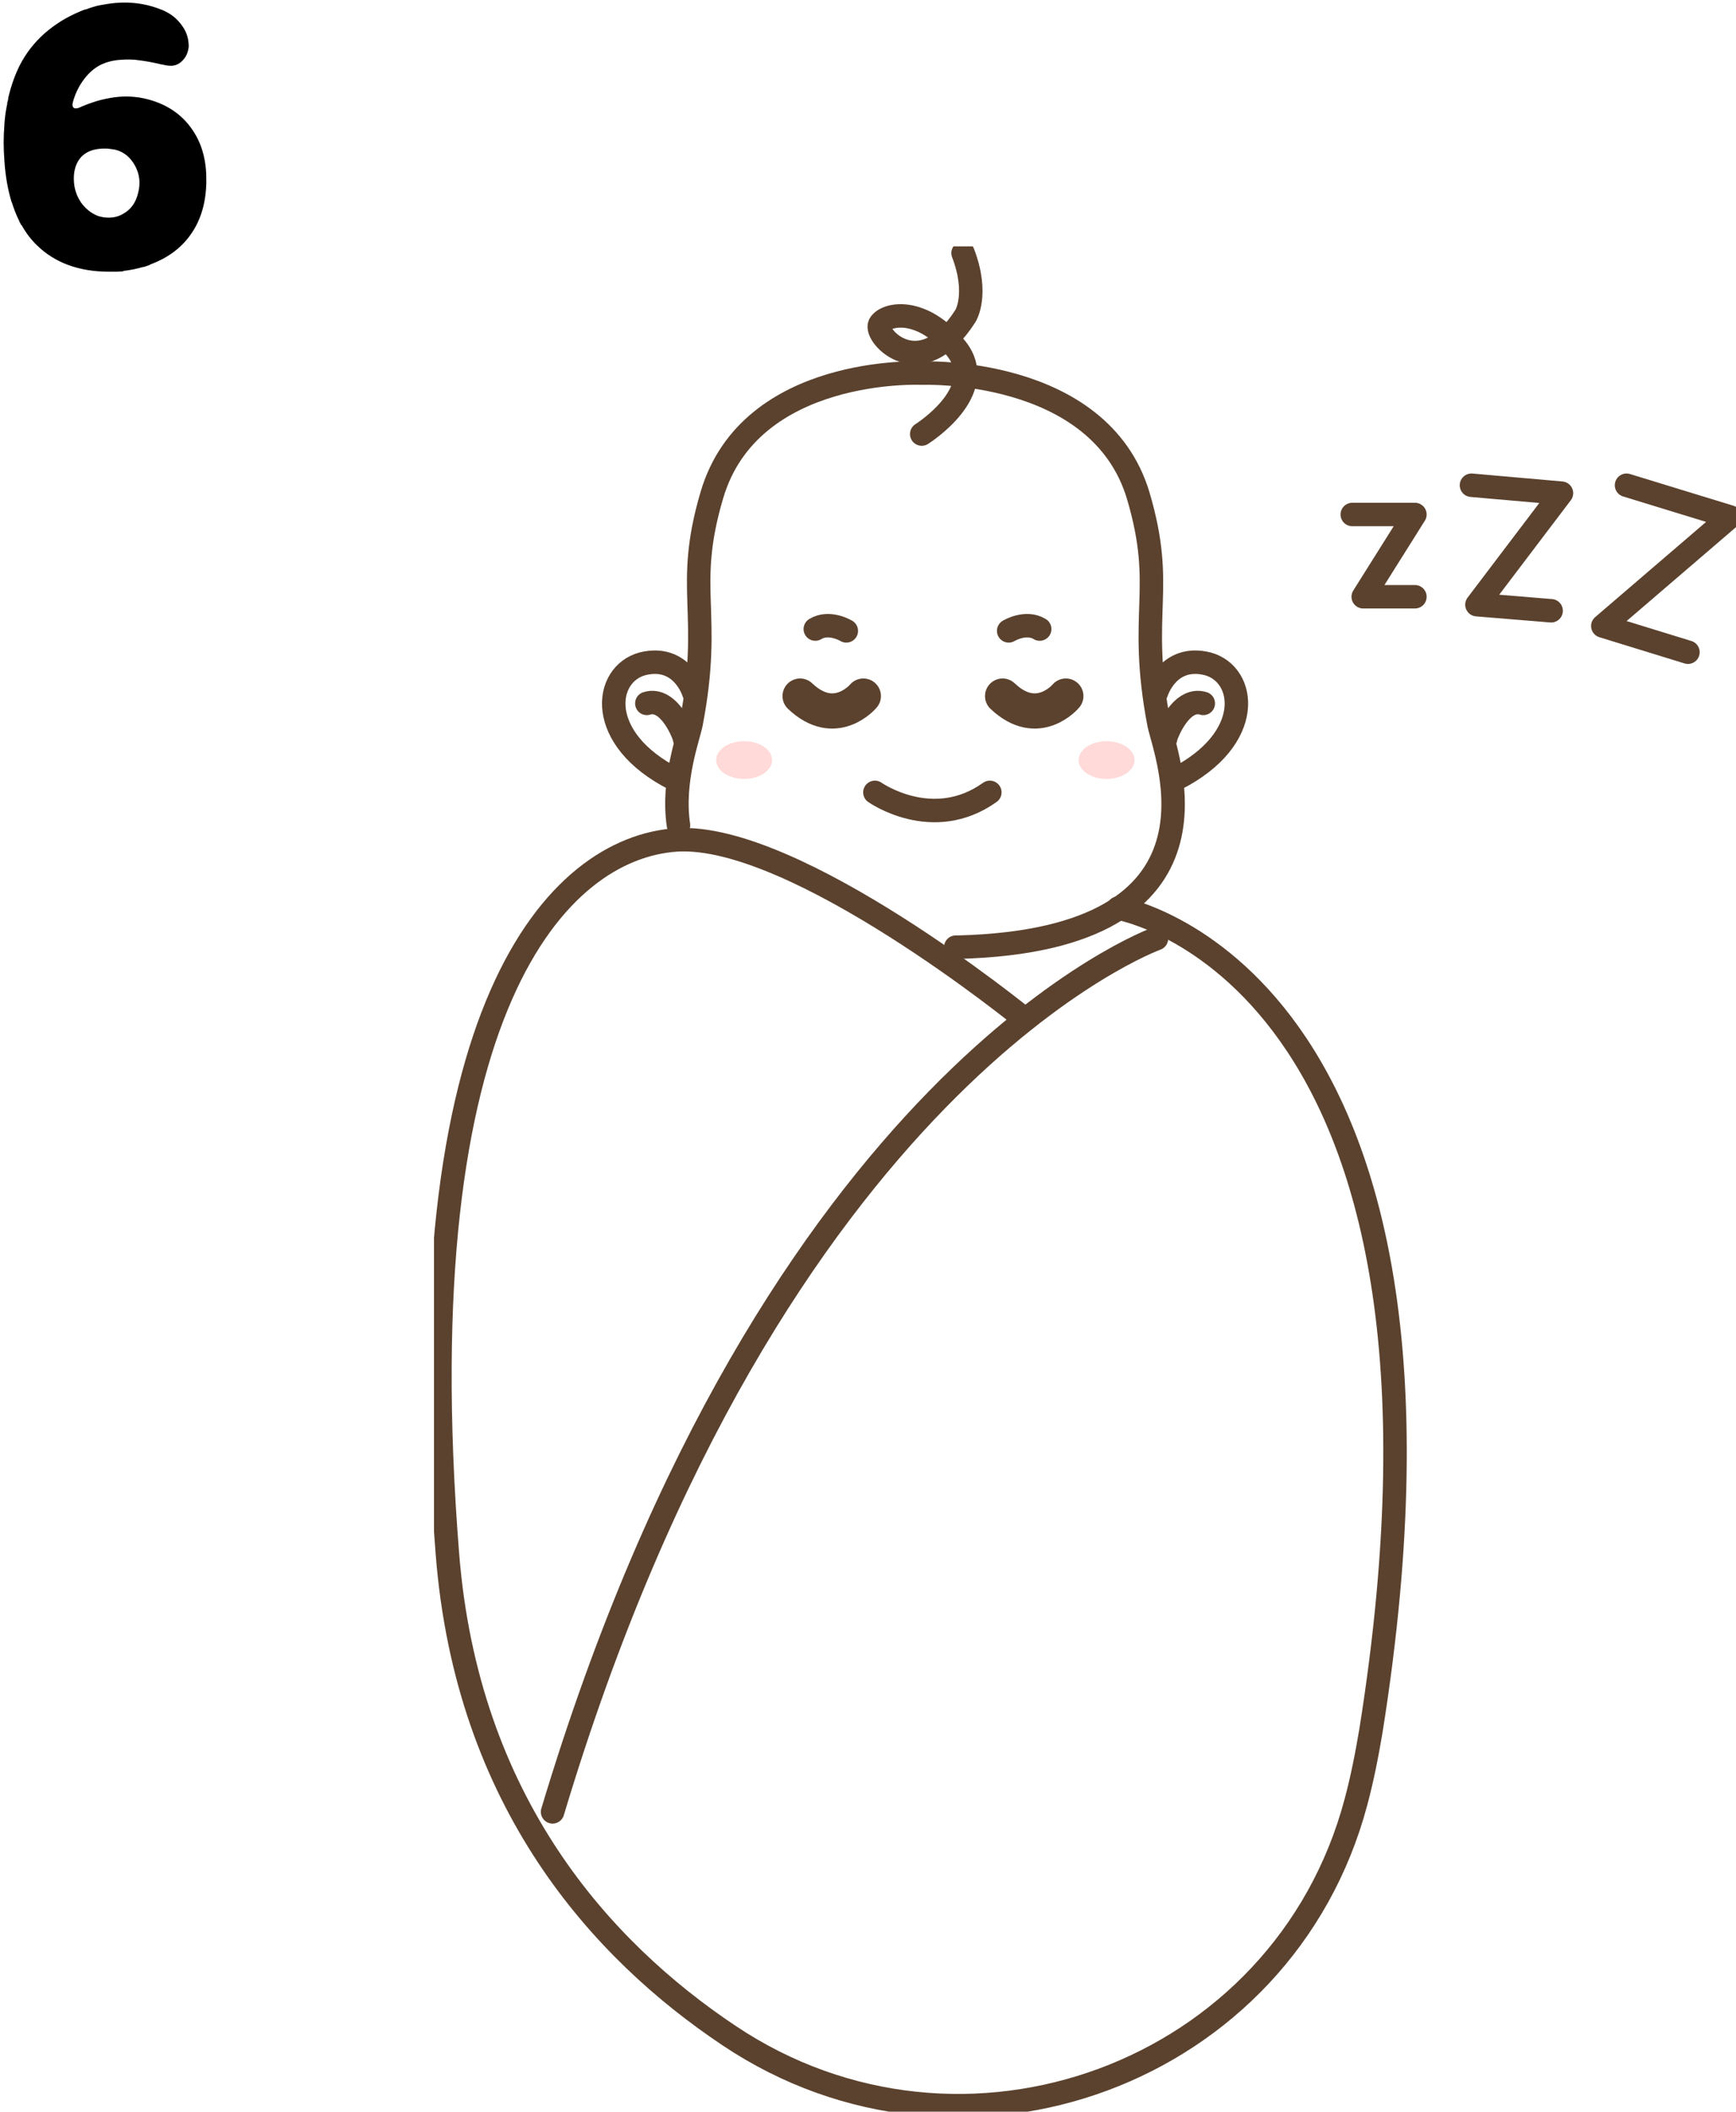 <svg width="148" height="180" viewBox="0 0 148 180" fill="none" xmlns="http://www.w3.org/2000/svg">
<g clip-path="url(#clip0)">
<path d="M73.603 59.334C73.603 59.334 71.218 62.191 68.211 59.334" stroke="#5B422E" stroke-width="3" stroke-miterlimit="10" stroke-linecap="round" stroke-linejoin="round"/>
<path d="M90.867 59.334C90.867 59.334 88.482 62.191 85.475 59.334" stroke="#5B422E" stroke-width="3" stroke-miterlimit="10" stroke-linecap="round" stroke-linejoin="round"/>
<path d="M81.483 80.736H81.691C105.954 80.112 99.318 64.321 98.799 61.672C96.985 52.114 99.421 50.296 97.037 42.245C93.719 31.181 78.528 31.804 78.528 31.804C78.528 31.804 63.959 31.129 60.693 42.193C58.308 50.244 60.745 52.114 58.931 61.62C58.723 62.763 57.272 66.503 57.842 70.347" stroke="#5B422E" stroke-width="2" stroke-miterlimit="10" stroke-linecap="round" stroke-linejoin="round"/>
<path d="M78.58 36.999C78.58 36.999 84.387 33.362 81.535 29.727C78.632 26.09 75.521 26.714 75.003 27.649C74.484 28.584 78.476 32.947 82.313 26.922C82.313 26.922 83.453 25.104 82.105 21.571" stroke="#5B422E" stroke-width="2" stroke-miterlimit="10" stroke-linecap="round" stroke-linejoin="round"/>
<path d="M84.387 67.542C79.513 71.022 74.588 67.542 74.588 67.542" stroke="#5B422E" stroke-width="2" stroke-miterlimit="10" stroke-linecap="round" stroke-linejoin="round"/>
<path d="M85.993 53.776C85.993 53.776 87.445 52.894 88.637 53.621" stroke="#5B422E" stroke-width="2" stroke-miterlimit="10" stroke-linecap="round" stroke-linejoin="round"/>
<path d="M72.151 53.776C72.151 53.776 70.699 52.894 69.507 53.621" stroke="#5B422E" stroke-width="2" stroke-miterlimit="10" stroke-linecap="round" stroke-linejoin="round"/>
<path d="M98.592 59.023C98.592 59.023 99.577 55.75 102.947 56.581C106.265 57.465 106.991 62.971 100.251 66.399" stroke="#5B422E" stroke-width="2" stroke-miterlimit="10" stroke-linecap="round" stroke-linejoin="round"/>
<path d="M99.37 62.971C99.318 62.867 100.614 59.334 102.584 59.958" stroke="#5B422E" stroke-width="2" stroke-miterlimit="10" stroke-linecap="round" stroke-linejoin="round"/>
<path d="M59.138 59.023C59.138 59.023 58.153 55.75 54.783 56.581C51.465 57.465 50.739 62.971 57.479 66.399" stroke="#5B422E" stroke-width="2" stroke-miterlimit="10" stroke-linecap="round" stroke-linejoin="round"/>
<path d="M58.36 62.971C58.412 62.867 57.116 59.334 55.145 59.958" stroke="#5B422E" stroke-width="2" stroke-miterlimit="10" stroke-linecap="round" stroke-linejoin="round"/>
<path d="M87.29 86.813C87.29 86.813 67.848 70.97 57.686 71.593C47.525 72.269 34.46 85.93 38.141 132.42C39.8 153.613 51.258 166.235 62.145 173.507C82.053 186.857 109.427 176.832 115.597 153.613C116.115 151.691 116.53 149.613 116.893 147.431C127.158 82.813 95.326 77.411 95.326 77.411" stroke="#5B422E" stroke-width="2" stroke-miterlimit="10" stroke-linecap="round" stroke-linejoin="round"/>
<path d="M98.591 80.008C98.591 80.008 65.929 91.747 47.109 154.444" stroke="#5B422E" stroke-width="2" stroke-miterlimit="10" stroke-linecap="round" stroke-linejoin="round"/>
<path d="M115.286 43.855H120.626L116.219 50.868H120.626" stroke="#5B422E" stroke-width="2" stroke-miterlimit="10" stroke-linecap="round" stroke-linejoin="round"/>
<path d="M125.447 41.362L133.12 42.037L125.914 51.543L132.239 52.062" stroke="#5B422E" stroke-width="2" stroke-miterlimit="10" stroke-linecap="round" stroke-linejoin="round"/>
<path d="M138.667 41.362L147.481 44.063L136.646 53.361L143.904 55.595" stroke="#5B422E" stroke-width="2" stroke-miterlimit="10" stroke-linecap="round" stroke-linejoin="round"/>
<path d="M94.341 66.399C95.658 66.399 96.726 65.678 96.726 64.789C96.726 63.899 95.658 63.178 94.341 63.178C93.024 63.178 91.956 63.899 91.956 64.789C91.956 65.678 93.024 66.399 94.341 66.399Z" fill="#FFDAD9"/>
<path d="M63.441 66.399C64.758 66.399 65.825 65.678 65.825 64.789C65.825 63.899 64.758 63.178 63.441 63.178C62.123 63.178 61.056 63.899 61.056 64.789C61.056 65.678 62.123 66.399 63.441 66.399Z" fill="#FFDAD9"/>
</g>
<path d="M16.568 11.32C17.272 12.451 17.613 13.827 17.592 15.448C17.571 17.197 17.155 18.669 16.344 19.864C15.533 21.08 14.349 21.976 12.792 22.552L12.76 22.584L12.216 22.776L12.248 22.744C11.672 22.915 11.085 23.032 10.488 23.096L10.52 23.128L9.976 23.16H9.912C9.72 23.16 9.56 23.16 9.432 23.16C9.368 23.16 9.325 23.16 9.304 23.16C6.744 23.16 4.696 22.413 3.16 20.92C2.669 20.451 2.243 19.896 1.88 19.256L1.848 19.192H1.816L1.624 18.84L1.656 18.872C1.464 18.488 1.293 18.083 1.144 17.656L1.016 17.272L0.984 17.208C0.664 16.163 0.461 15 0.376 13.72C0.291 12.632 0.291 11.608 0.376 10.648V10.552L0.408 10.2C0.451 9.731 0.525 9.261 0.632 8.792L0.6 8.824L0.696 8.472V8.376C0.931 7.352 1.261 6.413 1.688 5.56C2.2 4.557 2.893 3.661 3.768 2.872C4.664 2.083 5.677 1.453 6.808 0.984L6.872 0.952L7.288 0.792L7.256 0.824C7.597 0.696 7.928 0.589 8.248 0.504L8.696 0.408H8.76C10.595 0.045 12.312 0.205 13.912 0.888C14.509 1.144 15 1.517 15.384 2.008C15.768 2.477 15.992 2.979 16.056 3.512C16.077 3.661 16.088 3.811 16.088 3.96C16.067 4.216 16.003 4.461 15.896 4.696C15.789 4.909 15.64 5.101 15.448 5.272C15.256 5.443 15.032 5.549 14.776 5.592C14.563 5.635 14.243 5.603 13.816 5.496H13.784C13.059 5.325 12.429 5.208 11.896 5.144C11.384 5.059 10.787 5.048 10.104 5.112C9.443 5.176 8.856 5.357 8.344 5.656C7.853 5.955 7.416 6.381 7.032 6.936C6.648 7.491 6.371 8.099 6.2 8.76C6.157 8.952 6.179 9.091 6.264 9.176C6.307 9.219 6.381 9.24 6.488 9.24C6.595 9.24 6.755 9.187 6.968 9.08C7.032 9.059 7.085 9.037 7.128 9.016C7.384 8.909 7.64 8.813 7.896 8.728C8.408 8.557 8.92 8.429 9.432 8.344C10.52 8.152 11.587 8.195 12.632 8.472C14.381 8.941 15.693 9.891 16.568 11.32ZM9.112 12.664C9.048 12.664 8.984 12.664 8.92 12.664C7.832 12.664 7.075 13.027 6.648 13.752C6.392 14.2 6.275 14.733 6.296 15.352C6.317 16.035 6.509 16.653 6.872 17.208C7.256 17.763 7.736 18.157 8.312 18.392C8.611 18.499 8.931 18.552 9.272 18.552C9.72 18.552 10.125 18.445 10.488 18.232C11.149 17.869 11.576 17.283 11.768 16.472C12.024 15.512 11.875 14.627 11.32 13.816C10.936 13.261 10.435 12.909 9.816 12.76C9.581 12.717 9.347 12.685 9.112 12.664Z" fill="black"/>
<defs>
<clipPath id="clip0">
<rect width="111" height="159" fill="white" transform="translate(37 21)"/>
</clipPath>
</defs>
</svg>
